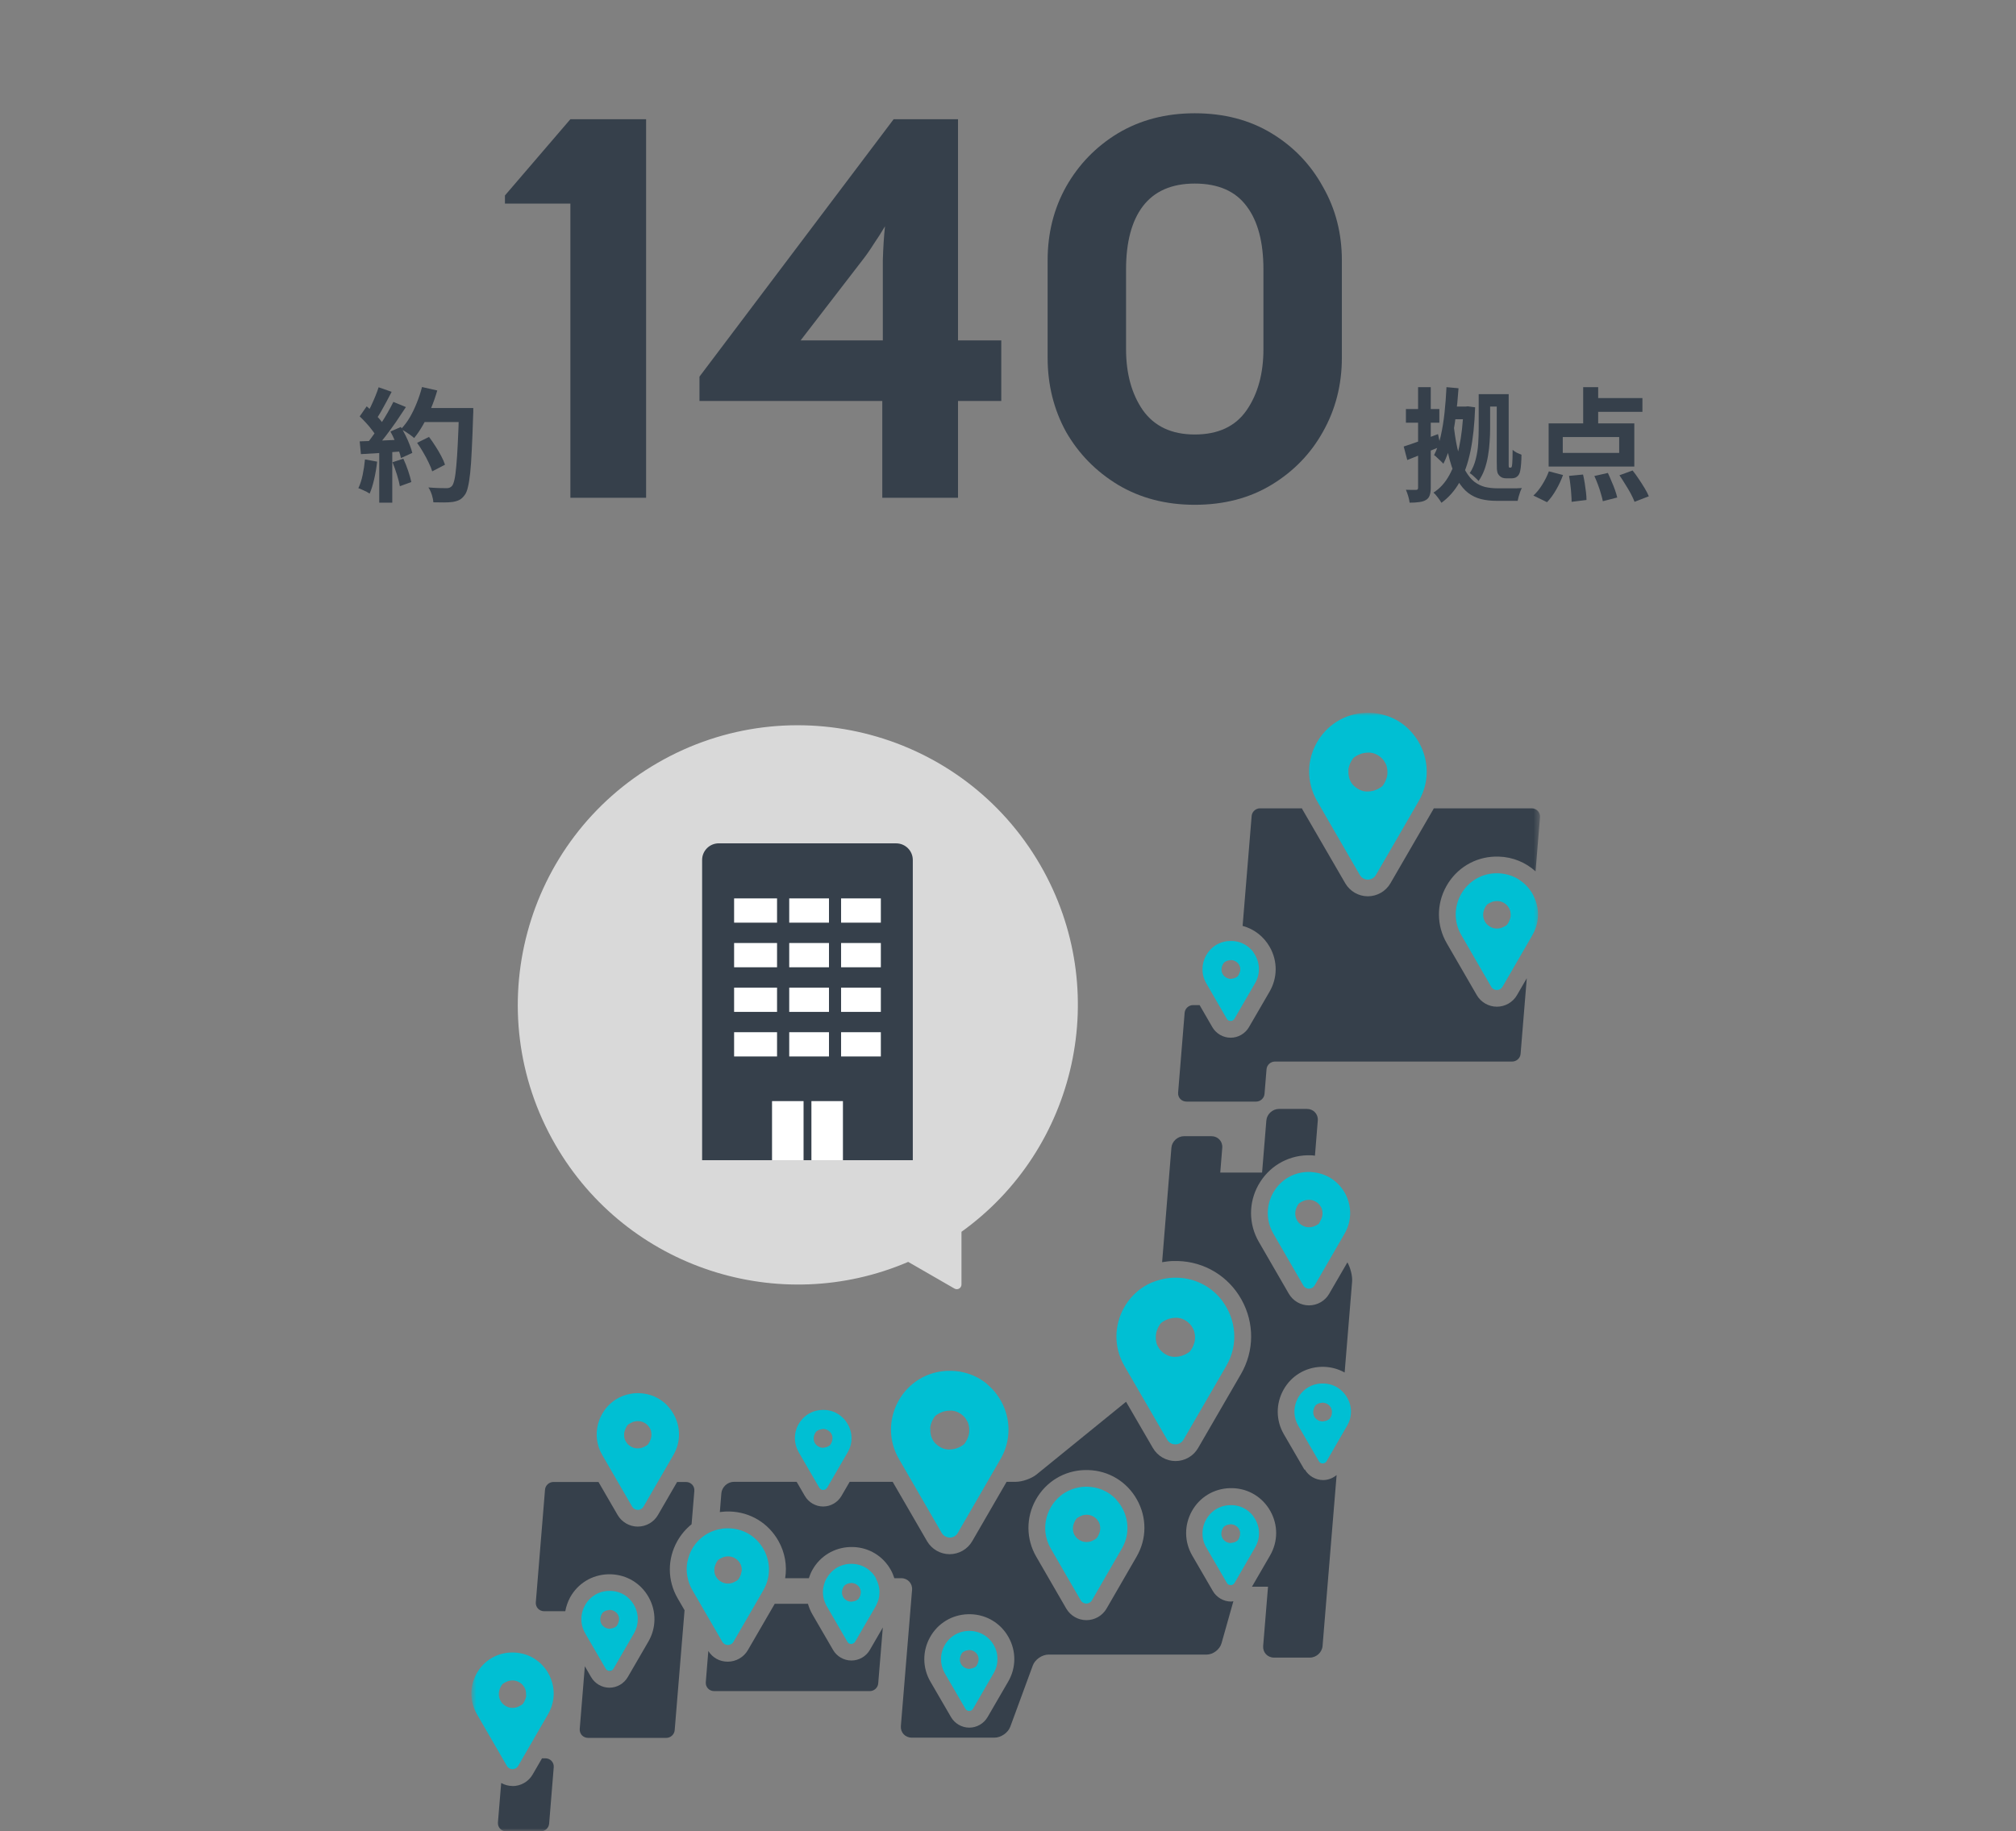 <svg width="328" height="298" viewBox="0 0 328 298" fill="none" xmlns="http://www.w3.org/2000/svg">
<rect x="0" y="0" width="328" height="298" fill="#808080" stroke="none"/>
<path d="M194.383 82.144C189.69 82.144 185.525 81.058 181.887 78.888C178.309 76.717 175.493 73.842 173.439 70.264C171.445 66.626 170.447 62.608 170.447 58.208V42.368C170.447 37.968 171.445 33.978 173.439 30.4C175.493 26.762 178.309 23.858 181.887 21.688C185.525 19.517 189.69 18.432 194.383 18.432C199.135 18.432 203.301 19.517 206.879 21.688C210.458 23.858 213.245 26.762 215.239 30.4C217.293 33.978 218.319 37.968 218.319 42.368V58.208C218.319 62.608 217.293 66.626 215.239 70.264C213.245 73.842 210.458 76.717 206.879 78.888C203.301 81.058 199.135 82.144 194.383 82.144ZM194.383 70.704C198.197 70.704 201.013 69.384 202.831 66.744C204.65 64.104 205.559 60.789 205.559 56.8V43.864C205.559 39.405 204.65 35.973 202.831 33.568C201.013 31.104 198.197 29.872 194.383 29.872C190.629 29.872 187.813 31.104 185.935 33.568C184.117 35.973 183.207 39.405 183.207 43.864V56.8C183.207 60.789 184.117 64.104 185.935 66.744C187.813 69.384 190.629 70.704 194.383 70.704Z" fill="#36404B"/>
<path d="M143.547 81V65.248H113.803V61.288L145.395 19.4H155.867V55.392H162.907V65.248H155.867V81H143.547ZM143.635 47.12C143.635 46.006 143.635 44.422 143.635 42.368C143.693 40.315 143.811 38.467 143.987 36.824C143.4 37.822 142.784 38.79 142.139 39.728C141.552 40.667 140.936 41.547 140.291 42.368L130.259 55.392H143.635V47.12Z" fill="#36404B"/>
<path d="M92.8 81V33.128H82.152V31.808L92.8 19.4H105.12V81H92.8Z" fill="#36404B"/>
<path d="M257.58 63H260.02V69.96H257.58V63ZM254.26 71.12V73.7H263.44V71.12H254.26ZM251.96 68.9H265.9V75.92H251.96V68.9ZM258.72 64.78H267.22V67.02H258.72V64.78ZM255.28 77.44L257.56 77.22C257.667 77.66 257.76 78.14 257.84 78.66C257.92 79.167 257.987 79.653 258.04 80.12C258.094 80.587 258.12 81 258.12 81.36L255.7 81.66C255.7 81.313 255.68 80.893 255.64 80.4C255.614 79.92 255.567 79.42 255.5 78.9C255.447 78.38 255.374 77.893 255.28 77.44ZM259.4 77.46L261.6 76.96C261.8 77.387 262 77.847 262.2 78.34C262.414 78.82 262.6 79.287 262.76 79.74C262.92 80.193 263.04 80.6 263.12 80.96L260.78 81.56C260.714 81.213 260.607 80.8 260.46 80.32C260.327 79.84 260.167 79.353 259.98 78.86C259.794 78.353 259.6 77.887 259.4 77.46ZM263.48 77.34L265.62 76.56C265.954 76.973 266.287 77.433 266.62 77.94C266.967 78.447 267.287 78.947 267.58 79.44C267.874 79.92 268.1 80.36 268.26 80.76L265.94 81.66C265.794 81.273 265.587 80.827 265.32 80.32C265.054 79.827 264.754 79.32 264.42 78.8C264.1 78.267 263.787 77.78 263.48 77.34ZM252 76.7L254.3 77.3C254.02 78.087 253.647 78.887 253.18 79.7C252.714 80.513 252.22 81.187 251.7 81.72L249.48 80.64C249.974 80.2 250.447 79.62 250.9 78.9C251.354 78.18 251.72 77.447 252 76.7Z" fill="#36404B"/>
<path d="M241.941 64.14H244.081V66.16H241.941V64.14ZM235.981 66.16H238.861V68.22H235.981V66.16ZM235.341 63L237.301 63.18C237.194 64.767 237.041 66.313 236.841 67.82C236.654 69.313 236.401 70.713 236.081 72.02C235.761 73.313 235.348 74.46 234.841 75.46C234.734 75.34 234.588 75.193 234.401 75.02C234.214 74.833 234.021 74.653 233.821 74.48C233.634 74.293 233.468 74.153 233.321 74.06C233.774 73.18 234.134 72.153 234.401 70.98C234.668 69.807 234.874 68.54 235.021 67.18C235.168 65.82 235.274 64.427 235.341 63ZM240.581 64.14H242.441V69.76C242.441 70.4 242.414 71.1 242.361 71.86C242.321 72.607 242.234 73.367 242.101 74.14C241.981 74.9 241.794 75.64 241.541 76.36C241.288 77.067 240.961 77.707 240.561 78.28C240.468 78.16 240.328 78.013 240.141 77.84C239.968 77.667 239.788 77.5 239.601 77.34C239.414 77.18 239.254 77.067 239.121 77C239.574 76.307 239.901 75.547 240.101 74.72C240.314 73.88 240.448 73.033 240.501 72.18C240.554 71.313 240.581 70.507 240.581 69.76V64.14ZM236.561 69.62C236.761 71.287 237.021 72.7 237.341 73.86C237.661 75.007 238.034 75.947 238.461 76.68C238.888 77.413 239.361 77.987 239.881 78.4C240.414 78.8 240.988 79.08 241.601 79.24C242.228 79.387 242.894 79.46 243.601 79.46C243.761 79.46 244.021 79.46 244.381 79.46C244.741 79.46 245.134 79.46 245.561 79.46C245.988 79.46 246.388 79.46 246.761 79.46C247.134 79.447 247.414 79.433 247.601 79.42C247.508 79.593 247.414 79.807 247.321 80.06C247.228 80.313 247.148 80.567 247.081 80.82C247.014 81.073 246.961 81.3 246.921 81.5H246.301H243.441C242.561 81.5 241.741 81.407 240.981 81.22C240.221 81.033 239.521 80.7 238.881 80.22C238.254 79.74 237.688 79.073 237.181 78.22C236.688 77.353 236.254 76.247 235.881 74.9C235.508 73.553 235.201 71.92 234.961 70L236.561 69.62ZM238.101 66.16H238.441L238.801 66.12L240.001 66.28C239.908 69.04 239.654 71.42 239.241 73.42C238.828 75.42 238.234 77.107 237.461 78.48C236.688 79.84 235.708 80.953 234.521 81.82C234.374 81.567 234.174 81.273 233.921 80.94C233.681 80.607 233.448 80.347 233.221 80.16C234.261 79.507 235.121 78.56 235.801 77.32C236.494 76.067 237.028 74.54 237.401 72.74C237.788 70.927 238.021 68.867 238.101 66.56V66.16ZM243.521 64.14H245.461V75.14C245.461 75.367 245.461 75.56 245.461 75.72C245.461 75.867 245.468 75.96 245.481 76C245.508 76.067 245.554 76.1 245.621 76.1C245.648 76.1 245.674 76.1 245.701 76.1C245.728 76.1 245.748 76.1 245.761 76.1C245.841 76.1 245.901 76.067 245.941 76C245.981 75.92 246.014 75.72 246.041 75.4C246.054 75.213 246.068 74.927 246.081 74.54C246.094 74.153 246.101 73.707 246.101 73.2C246.274 73.36 246.494 73.513 246.761 73.66C247.041 73.793 247.301 73.907 247.541 74C247.541 74.467 247.521 74.96 247.481 75.48C247.441 75.987 247.394 76.353 247.341 76.58C247.301 76.82 247.234 77.02 247.141 77.18C247.061 77.327 246.954 77.453 246.821 77.56C246.701 77.667 246.554 77.74 246.381 77.78C246.221 77.82 246.054 77.84 245.881 77.84C245.734 77.84 245.588 77.84 245.441 77.84C245.308 77.84 245.181 77.84 245.061 77.84C244.861 77.84 244.654 77.807 244.441 77.74C244.241 77.66 244.068 77.54 243.921 77.38C243.814 77.26 243.728 77.127 243.661 76.98C243.608 76.833 243.568 76.613 243.541 76.32C243.528 76.027 243.521 75.62 243.521 75.1V64.14ZM228.381 72.66C229.101 72.433 229.954 72.14 230.941 71.78C231.941 71.407 232.948 71.027 233.961 70.64L234.401 72.66C233.481 73.047 232.548 73.427 231.601 73.8C230.654 74.173 229.774 74.527 228.961 74.86L228.381 72.66ZM228.741 66.56H234.181V68.78H228.741V66.56ZM230.721 63H232.781V79.38C232.781 79.9 232.721 80.313 232.601 80.62C232.494 80.94 232.294 81.187 232.001 81.36C231.721 81.533 231.361 81.647 230.921 81.7C230.494 81.767 229.968 81.8 229.341 81.8C229.314 81.507 229.241 81.16 229.121 80.76C229.001 80.36 228.874 80.007 228.741 79.7C229.101 79.713 229.434 79.72 229.741 79.72C230.061 79.72 230.281 79.72 230.401 79.72C230.614 79.72 230.721 79.607 230.721 79.38V63Z" fill="#36404B"/>
<path d="M67.861 72.061L69.801 71.1C70.147 71.554 70.494 72.054 70.841 72.6C71.187 73.134 71.501 73.667 71.781 74.201C72.061 74.721 72.267 75.194 72.401 75.621L70.321 76.701C70.201 76.287 70.007 75.814 69.741 75.281C69.487 74.734 69.194 74.18 68.861 73.621C68.541 73.061 68.207 72.54 67.861 72.061ZM68.541 66.4H75.721V68.68H68.541V66.4ZM74.681 66.4H77.001C77.001 66.4 77.001 66.474 77.001 66.621C77.001 66.767 77.001 66.927 77.001 67.1C77.001 67.274 76.994 67.414 76.981 67.52C76.914 69.721 76.841 71.594 76.761 73.141C76.694 74.674 76.608 75.941 76.501 76.941C76.394 77.941 76.267 78.727 76.121 79.3C75.987 79.874 75.814 80.294 75.601 80.561C75.321 80.947 75.028 81.214 74.721 81.361C74.427 81.507 74.067 81.614 73.641 81.68C73.281 81.734 72.814 81.76 72.241 81.76C71.681 81.76 71.101 81.754 70.501 81.74C70.487 81.394 70.407 80.987 70.261 80.52C70.114 80.067 69.927 79.667 69.701 79.32C70.341 79.374 70.927 79.407 71.461 79.421C71.994 79.434 72.387 79.441 72.641 79.441C72.854 79.441 73.021 79.414 73.141 79.361C73.274 79.307 73.401 79.221 73.521 79.1C73.681 78.927 73.821 78.574 73.941 78.04C74.061 77.507 74.161 76.76 74.241 75.8C74.334 74.827 74.414 73.607 74.481 72.141C74.561 70.674 74.627 68.921 74.681 66.88V66.4ZM68.661 62.98L71.141 63.541C70.861 64.527 70.521 65.501 70.121 66.46C69.734 67.407 69.307 68.294 68.841 69.121C68.374 69.947 67.887 70.667 67.381 71.281C67.221 71.134 67.014 70.967 66.761 70.781C66.507 70.594 66.241 70.414 65.961 70.24C65.681 70.067 65.441 69.927 65.241 69.82C65.761 69.287 66.234 68.66 66.661 67.941C67.087 67.207 67.467 66.421 67.801 65.581C68.147 64.727 68.434 63.861 68.661 62.98ZM61.601 63.02L63.721 63.761C63.454 64.281 63.174 64.814 62.881 65.361C62.587 65.894 62.301 66.414 62.021 66.921C61.741 67.414 61.467 67.847 61.201 68.221L59.581 67.561C59.821 67.147 60.067 66.68 60.321 66.16C60.574 65.627 60.814 65.087 61.041 64.54C61.267 63.994 61.454 63.487 61.601 63.02ZM64.001 65.4L66.041 66.24C65.547 67.001 65.014 67.8 64.441 68.641C63.867 69.467 63.287 70.26 62.701 71.02C62.114 71.781 61.567 72.447 61.061 73.02L59.601 72.281C59.987 71.827 60.381 71.314 60.781 70.74C61.181 70.167 61.574 69.574 61.961 68.96C62.361 68.347 62.734 67.734 63.081 67.121C63.441 66.494 63.747 65.921 64.001 65.4ZM58.521 67.76L59.661 66.121C60.007 66.414 60.367 66.747 60.741 67.121C61.114 67.481 61.454 67.841 61.761 68.201C62.081 68.561 62.321 68.894 62.481 69.201L61.261 71.061C61.101 70.754 60.867 70.407 60.561 70.02C60.267 69.621 59.941 69.227 59.581 68.841C59.221 68.441 58.867 68.081 58.521 67.76ZM63.521 70.221L65.221 69.481C65.487 69.921 65.747 70.394 66.001 70.9C66.254 71.407 66.474 71.907 66.661 72.4C66.847 72.88 66.987 73.314 67.081 73.701L65.241 74.54C65.161 74.167 65.034 73.734 64.861 73.24C64.687 72.734 64.481 72.221 64.241 71.701C64.014 71.167 63.774 70.674 63.521 70.221ZM58.521 71.82C59.441 71.794 60.547 71.754 61.841 71.701C63.147 71.647 64.474 71.587 65.821 71.52L65.801 73.421C64.547 73.514 63.301 73.607 62.061 73.701C60.821 73.781 59.707 73.847 58.721 73.9L58.521 71.82ZM63.861 75.221L65.621 74.641C65.901 75.24 66.161 75.894 66.401 76.6C66.641 77.307 66.814 77.921 66.921 78.441L65.061 79.121C64.967 78.587 64.807 77.96 64.581 77.24C64.354 76.507 64.114 75.834 63.861 75.221ZM59.381 74.76L61.361 75.121C61.254 76.081 61.094 77.027 60.881 77.96C60.667 78.894 60.421 79.68 60.141 80.32C60.007 80.227 59.827 80.121 59.601 80.001C59.374 79.894 59.141 79.787 58.901 79.68C58.674 79.574 58.474 79.494 58.301 79.441C58.594 78.841 58.827 78.127 59.001 77.3C59.174 76.46 59.301 75.614 59.381 74.76ZM61.701 72.88H63.821V81.8H61.701V72.88Z" fill="#36404B"/>
<mask id="mask0_3613_19121" style="mask-type:luminance" maskUnits="userSpaceOnUse" x="76" y="116" width="175" height="182">
<path d="M250.558 116H76.688V298H250.558V116Z" fill="white"/>
</mask>
<g mask="url(#mask0_3613_19121)">
<path d="M107.028 124.121C128.817 111.557 156.678 119.013 169.258 140.775C181.066 161.202 175.212 186.972 156.43 200.448L156.431 209.03C156.431 209.613 155.798 209.978 155.291 209.686L147.762 205.345C126.839 214.338 102.022 206.462 90.353 186.275C77.773 164.513 85.239 136.685 107.028 124.121Z" fill="#D9D9D9"/>
<path d="M243.546 163.818C242.198 163.818 240.946 163.098 240.266 161.931L235.393 153.505C233.705 150.601 233.692 147.114 235.325 144.197C236.959 141.293 239.912 139.488 243.246 139.394C243.342 139.394 243.437 139.394 243.546 139.394C243.654 139.394 243.75 139.394 243.845 139.394C246.118 139.461 248.214 140.33 249.833 141.795L250.555 133.003C250.623 132.202 250.01 131.537 249.194 131.537H233.27C233.27 131.537 233.215 131.659 233.188 131.713L226.22 143.736C225.471 145.038 224.056 145.852 222.545 145.852C221.035 145.852 219.632 145.038 218.871 143.736L211.902 131.713C211.902 131.713 211.848 131.591 211.82 131.537H205.001C204.307 131.537 203.695 132.093 203.641 132.785L202.171 150.669C204.036 151.171 205.628 152.393 206.608 154.143C207.887 156.423 207.86 159.123 206.553 161.375L203.205 167.142C202.592 168.2 201.45 168.865 200.224 168.865C198.999 168.865 197.856 168.2 197.244 167.142L195.175 163.56H194.1C193.406 163.56 192.793 164.116 192.739 164.808L191.677 177.794C191.609 178.594 192.221 179.259 193.038 179.259H204.376C205.07 179.259 205.682 178.703 205.736 178.011L206.064 173.994C206.117 173.302 206.73 172.746 207.424 172.746H246.036C246.73 172.746 247.343 172.19 247.398 171.498L248.404 159.191L246.812 161.931C246.146 163.098 244.879 163.818 243.532 163.818H243.546Z" fill="#36404B"/>
<path d="M99.07 271.88C99.07 271.88 99.139 271.907 99.18 271.907C99.424 271.907 99.669 271.785 99.805 271.541C99.642 271.825 99.343 271.921 99.07 271.88Z" fill="#36404B"/>
<path d="M110.192 250.794C110.804 249.709 111.594 248.786 112.52 248.04L112.968 242.625C113.037 241.825 112.424 241.16 111.608 241.16H110.165L107.048 246.534C106.381 247.7 105.115 248.42 103.768 248.42C102.421 248.42 101.169 247.7 100.488 246.534L97.372 241.16H90.036C89.341 241.16 88.729 241.717 88.674 242.408L87.177 260.727C87.109 261.527 87.721 262.192 88.538 262.192H91.968C92.118 261.405 92.376 260.645 92.771 259.912C94.037 257.646 96.337 256.262 98.923 256.181H99.154H99.386C101.971 256.262 104.272 257.646 105.537 259.912C106.817 262.192 106.789 264.892 105.483 267.144L102.135 272.912C101.522 273.969 100.379 274.635 99.154 274.635C97.93 274.635 96.786 273.969 96.173 272.912L95.153 271.148L94.322 281.337C94.255 282.138 94.867 282.803 95.684 282.803H108.409C109.104 282.803 109.716 282.247 109.77 281.555L111.376 262.029L110.26 260.103C108.572 257.199 108.558 253.711 110.192 250.794Z" fill="#36404B"/>
<path d="M138.515 270.211C137.29 270.211 136.147 269.546 135.535 268.487L132.186 262.721C131.86 262.164 131.628 261.581 131.451 260.984H126.048L121.68 268.515C121.012 269.682 119.747 270.401 118.4 270.401C117.052 270.401 115.922 269.736 115.242 268.664L114.833 273.725C114.765 274.526 115.378 275.191 116.195 275.191H141.523C142.217 275.191 142.83 274.634 142.884 273.942L143.633 264.837L141.523 268.487C140.911 269.546 139.767 270.211 138.543 270.211H138.515Z" fill="#36404B"/>
<path d="M83.395 290.631C82.742 290.631 82.102 290.456 81.544 290.143L81.013 296.548C80.945 297.348 81.557 298.013 82.374 298.013H87.981C88.675 298.013 89.288 297.456 89.343 296.765L90.091 287.592C90.159 286.792 89.546 286.127 88.73 286.127H88.186L86.661 288.759C85.995 289.926 84.729 290.645 83.381 290.645L83.395 290.631Z" fill="#36404B"/>
<path d="M134.555 242.082C134.269 242.571 133.575 242.571 133.289 242.082C133.425 242.327 133.67 242.449 133.915 242.449C134.16 242.449 134.405 242.327 134.541 242.082H134.555Z" fill="#36404B"/>
<path d="M212.225 239.153L208.877 233.385C207.571 231.133 207.557 228.433 208.823 226.153C210.088 223.887 212.388 222.503 214.974 222.422H215.206H215.437C216.635 222.462 217.765 222.788 218.771 223.344L219.983 208.595C220.064 207.659 219.724 206.315 219.221 205.42L216.254 210.535C215.587 211.702 214.321 212.421 212.974 212.421C211.626 212.421 210.374 211.702 209.694 210.535L204.822 202.109C203.134 199.205 203.12 195.718 204.753 192.801C206.386 189.897 209.34 188.092 212.675 187.997C212.769 187.997 212.865 187.997 212.974 187.997C213.082 187.997 213.178 187.997 213.273 187.997C213.504 187.997 213.722 188.038 213.94 188.065L214.403 182.339C214.485 181.294 213.695 180.453 212.647 180.453H208.088C207.04 180.453 206.115 181.308 206.033 182.339L205.339 190.806H198.533L198.86 186.776C198.942 185.731 198.152 184.89 197.104 184.89H192.64C191.592 184.89 190.667 185.745 190.585 186.776L189.074 205.393C189.659 205.297 190.244 205.216 190.857 205.203C190.979 205.203 191.116 205.203 191.252 205.203C191.388 205.203 191.51 205.203 191.647 205.203C195.988 205.325 199.854 207.673 201.977 211.458C204.113 215.285 204.087 219.83 201.895 223.616L194.927 235.638C194.178 236.94 192.763 237.755 191.252 237.755C189.741 237.755 188.34 236.94 187.577 235.638L183.208 228.107L168.645 239.939C167.829 240.604 166.318 241.133 165.27 241.133H163.773L158.179 250.794C157.431 252.097 156.015 252.911 154.505 252.911C152.994 252.911 151.591 252.097 150.83 250.794L145.236 241.133H138.24L136.907 243.426C136.294 244.485 135.15 245.149 133.926 245.149C132.701 245.149 131.558 244.485 130.945 243.426L129.612 241.133H119.417C118.369 241.133 117.444 241.988 117.362 243.019L117.117 246.059C117.457 246.018 117.784 245.978 118.138 245.964C118.233 245.964 118.328 245.964 118.438 245.964C118.546 245.964 118.641 245.964 118.737 245.964C122.071 246.059 125.025 247.85 126.658 250.767C127.719 252.653 128.073 254.77 127.747 256.819H131.599C131.748 256.358 131.925 255.91 132.17 255.476C133.436 253.21 135.736 251.826 138.322 251.744H138.553H138.784C141.37 251.812 143.671 253.21 144.936 255.476C145.181 255.91 145.359 256.358 145.508 256.819H146.638C147.686 256.819 148.475 257.674 148.393 258.705L146.57 280.877C146.488 281.922 147.277 282.763 148.325 282.763H161.813C162.861 282.763 164.018 281.962 164.372 280.985L168.033 271.026C168.387 270.049 169.543 269.248 170.592 269.248H196.315C197.363 269.248 198.451 268.42 198.738 267.416L200.67 260.564C200.548 260.578 200.425 260.619 200.302 260.619C199.078 260.619 197.934 259.954 197.322 258.895L193.974 253.129C192.667 250.876 192.654 248.176 193.919 245.896C195.185 243.63 197.486 242.246 200.072 242.165H200.302H200.534C203.12 242.232 205.42 243.63 206.686 245.896C207.965 248.176 207.938 250.876 206.632 253.129L203.692 258.203H206.305L205.515 267.851C205.433 268.895 206.223 269.737 207.271 269.737H213.123C214.172 269.737 215.097 268.881 215.179 267.851L217.465 240.034C216.853 240.536 216.09 240.848 215.274 240.848C214.049 240.848 212.905 240.184 212.293 239.125L212.225 239.153ZM164.031 273.645L160.683 279.411C160.071 280.47 158.927 281.135 157.703 281.135C156.478 281.135 155.335 280.47 154.722 279.411L151.374 273.645C150.068 271.392 150.054 268.692 151.32 266.412C152.585 264.146 154.885 262.762 157.471 262.681C157.553 262.681 157.621 262.681 157.703 262.681C157.785 262.681 157.852 262.681 157.934 262.681C160.52 262.749 162.82 264.146 164.086 266.412C165.365 268.692 165.338 271.392 164.031 273.645ZM184.909 253.332L180.037 261.758C179.37 262.925 178.105 263.644 176.757 263.644C175.409 263.644 174.157 262.925 173.477 261.758L168.605 253.332C166.917 250.428 166.903 246.941 168.537 244.023C170.17 241.12 173.123 239.315 176.458 239.22C176.553 239.22 176.648 239.22 176.757 239.22C176.866 239.22 176.961 239.22 177.056 239.22C180.391 239.315 183.344 241.106 184.978 244.023C186.624 246.954 186.597 250.442 184.909 253.332Z" fill="#36404B"/>
<path d="M215.211 238.161C215.211 238.161 215.252 238.148 215.265 238.148C215.238 238.148 215.225 238.161 215.211 238.161Z" fill="#36404B"/>
<path d="M203.953 154.984C203.735 154.672 203.464 154.387 203.164 154.143C203.014 154.021 202.864 153.912 202.701 153.803C202.47 153.654 202.225 153.546 201.966 153.437C201.858 153.396 201.748 153.342 201.626 153.315C201.436 153.261 201.231 153.206 201.027 153.179C200.823 153.139 200.605 153.125 200.388 153.125C200.333 153.125 200.292 153.125 200.237 153.125C200.184 153.125 200.143 153.125 200.088 153.125C199.435 153.139 198.836 153.288 198.291 153.546C197.747 153.79 197.285 154.143 196.89 154.563C196.631 154.848 196.399 155.16 196.222 155.486C195.488 156.816 195.393 158.512 196.263 160.018L198.319 163.573L199.598 165.785C199.666 165.907 199.761 166.002 199.87 166.056C199.938 166.097 200.02 166.097 200.102 166.11C200.143 166.11 200.184 166.138 200.224 166.138C200.347 166.138 200.469 166.11 200.578 166.043C200.687 165.988 200.782 165.893 200.85 165.771L202.524 162.881L204.198 159.991C205.178 158.308 204.947 156.368 203.926 154.984H203.953ZM201.735 158.091C201.735 158.091 201.721 158.2 201.694 158.254C201.653 158.363 201.599 158.485 201.544 158.593C201.503 158.661 201.477 158.729 201.436 158.797C201.395 158.851 201.354 158.892 201.3 158.932C201.109 159.068 200.919 159.15 200.728 159.204C200.66 159.217 200.605 159.217 200.537 159.231C200.442 159.245 200.333 159.285 200.251 159.285C200.224 159.285 200.197 159.285 200.17 159.285C200.115 159.285 200.061 159.272 200.02 159.258C199.897 159.245 199.789 159.217 199.679 159.163C199.625 159.15 199.584 159.122 199.53 159.095C199.421 159.041 199.312 158.96 199.231 158.878C199.203 158.851 199.176 158.838 199.149 158.81C199.04 158.702 198.944 158.566 198.877 158.417C198.863 158.376 198.85 158.349 198.836 158.308C198.795 158.2 198.754 158.078 198.741 157.942C198.741 157.888 198.741 157.833 198.741 157.779C198.741 157.657 198.741 157.535 198.781 157.413C198.781 157.358 198.795 157.304 198.822 157.25C198.877 157.074 198.958 156.884 199.095 156.707C199.135 156.653 199.176 156.612 199.231 156.571C199.421 156.436 199.612 156.354 199.802 156.3C199.87 156.287 199.925 156.287 199.993 156.273C200.088 156.259 200.184 156.232 200.278 156.232C200.306 156.232 200.333 156.232 200.36 156.232C200.414 156.232 200.469 156.246 200.51 156.259C200.632 156.273 200.742 156.3 200.85 156.354C200.905 156.368 200.946 156.395 201 156.422C201.109 156.477 201.204 156.558 201.3 156.639C201.326 156.666 201.354 156.68 201.381 156.707C201.49 156.816 201.585 156.951 201.653 157.101C201.667 157.128 201.681 157.169 201.694 157.196C201.694 157.196 201.694 157.196 201.694 157.209C201.735 157.318 201.776 157.44 201.789 157.576C201.789 157.63 201.789 157.684 201.789 157.738C201.789 157.861 201.789 157.983 201.748 158.105L201.735 158.091Z" fill="#00BFD3"/>
<path d="M137.631 231.296C137.413 230.984 137.14 230.698 136.841 230.454C136.691 230.332 136.542 230.224 136.378 230.115C136.051 229.912 135.684 229.735 135.303 229.627C135.112 229.572 134.908 229.518 134.704 229.491C134.5 229.45 134.282 229.437 134.064 229.437C134.01 229.437 133.969 229.437 133.915 229.437C133.86 229.437 133.819 229.437 133.765 229.437C133.112 229.45 132.513 229.6 131.969 229.857C131.424 230.102 130.961 230.454 130.566 230.875C130.308 231.16 130.077 231.472 129.9 231.798C129.709 232.137 129.573 232.49 129.478 232.856C129.423 233.046 129.396 233.236 129.369 233.426C129.342 233.616 129.328 233.806 129.328 234.009C129.328 234.241 129.342 234.457 129.383 234.688C129.45 235.176 129.614 235.665 129.859 236.14C129.886 236.208 129.914 236.262 129.955 236.33L132.758 241.16L133.302 242.097C133.588 242.585 134.282 242.585 134.568 242.097L135.112 241.16L137.208 237.551L137.916 236.33C138.896 234.647 138.665 232.707 137.644 231.323L137.631 231.296ZM135.398 234.403C135.398 234.403 135.385 234.511 135.357 234.566C135.303 234.743 135.221 234.932 135.085 235.109C135.085 235.109 135.004 235.204 134.949 235.245C134.758 235.38 134.568 235.461 134.377 235.516C134.31 235.529 134.255 235.529 134.187 235.543C134.092 235.556 133.983 235.597 133.901 235.597C133.874 235.597 133.846 235.597 133.819 235.597C133.765 235.597 133.711 235.584 133.67 235.57C133.547 235.556 133.438 235.529 133.329 235.475C133.275 235.461 133.235 235.434 133.18 235.407C133.071 235.353 132.976 235.271 132.881 235.19C132.853 235.163 132.826 235.149 132.799 235.123C132.69 235.013 132.594 234.878 132.526 234.729C132.513 234.688 132.5 234.661 132.486 234.62C132.445 234.511 132.404 234.389 132.39 234.253C132.39 234.2 132.39 234.145 132.39 234.091C132.39 233.969 132.39 233.847 132.431 233.725C132.431 233.67 132.445 233.616 132.472 233.562C132.526 233.385 132.608 233.196 132.744 233.019C132.785 232.965 132.826 232.924 132.881 232.883C133.071 232.747 133.261 232.666 133.452 232.612C133.52 232.599 133.575 232.599 133.642 232.585C133.738 232.571 133.846 232.531 133.928 232.531C133.956 232.531 133.983 232.531 134.01 232.531C134.064 232.531 134.119 232.544 134.16 232.558C134.282 232.571 134.391 232.599 134.5 232.653C134.554 232.666 134.595 232.694 134.65 232.721C134.758 232.775 134.854 232.856 134.949 232.938C134.976 232.965 135.004 232.979 135.031 233.005C135.139 233.114 135.235 233.249 135.303 233.399C135.316 233.44 135.33 233.467 135.344 233.507C135.385 233.616 135.426 233.739 135.439 233.874C135.439 233.928 135.439 233.983 135.439 234.037C135.439 234.159 135.439 234.281 135.398 234.403Z" fill="#00BFD3"/>
<path d="M102.107 259.912C101.372 259.302 100.419 258.908 99.331 258.881C99.277 258.881 99.236 258.881 99.181 258.881C99.126 258.881 99.086 258.881 99.031 258.881C96.881 258.949 95.275 260.414 94.758 262.246C94.445 263.372 94.54 264.634 95.207 265.774L95.561 266.398L96.963 268.814L98.555 271.554C98.678 271.758 98.868 271.853 99.072 271.894C99.358 271.934 99.644 271.839 99.807 271.554L100.773 269.885L103.155 265.774C103.332 265.462 103.469 265.136 103.563 264.81C103.591 264.702 103.632 264.607 103.645 264.499C103.727 264.159 103.768 263.806 103.768 263.467V263.44C103.768 262.083 103.128 260.78 102.094 259.912H102.107ZM100.665 263.847C100.665 263.847 100.651 263.956 100.624 264.01C100.57 264.186 100.488 264.377 100.365 264.552C100.324 264.607 100.283 264.648 100.229 264.688C100.038 264.824 99.848 264.906 99.658 264.96C99.59 264.973 99.535 264.973 99.467 264.987C99.372 265.001 99.263 265.042 99.181 265.042C99.154 265.042 99.126 265.042 99.1 265.042C99.045 265.042 98.99 265.028 98.949 265.014C98.827 265.001 98.719 264.973 98.609 264.919C98.555 264.906 98.514 264.879 98.46 264.851C98.351 264.797 98.242 264.715 98.161 264.634C98.133 264.607 98.106 264.593 98.079 264.566C97.97 264.458 97.874 264.322 97.807 264.173C97.793 264.132 97.779 264.105 97.766 264.064C97.725 263.956 97.684 263.834 97.67 263.698C97.67 263.644 97.67 263.589 97.67 263.535C97.67 263.413 97.67 263.291 97.711 263.168C97.711 263.115 97.725 263.06 97.752 263.006C97.807 262.83 97.888 262.639 98.024 262.463C98.065 262.409 98.106 262.368 98.161 262.327C98.351 262.192 98.542 262.111 98.732 262.056C98.8 262.042 98.855 262.042 98.923 262.029C99.018 262.015 99.126 261.975 99.208 261.975C99.236 261.975 99.263 261.975 99.29 261.975C99.344 261.975 99.399 261.989 99.44 262.001C99.562 262.015 99.671 262.042 99.78 262.097C99.835 262.111 99.875 262.137 99.93 262.164C100.038 262.219 100.134 262.3 100.229 262.381C100.256 262.409 100.283 262.422 100.311 262.45C100.419 262.558 100.515 262.694 100.583 262.843C100.596 262.884 100.61 262.911 100.624 262.952C100.665 263.06 100.706 263.182 100.719 263.318C100.719 263.372 100.719 263.426 100.719 263.481C100.719 263.603 100.719 263.725 100.678 263.847H100.665Z" fill="#00BFD3"/>
<path d="M142.532 256.845C142.437 256.682 142.341 256.506 142.219 256.357C142.001 256.044 141.729 255.76 141.43 255.516C140.695 254.904 139.742 254.511 138.653 254.484C138.599 254.484 138.558 254.484 138.503 254.484C138.449 254.484 138.408 254.484 138.354 254.484C137.918 254.484 137.51 254.566 137.115 254.688C136.53 254.864 136.013 255.149 135.577 255.529C135.278 255.774 135.019 256.058 134.788 256.37C134.679 256.533 134.57 256.696 134.475 256.859C134.38 257.022 134.298 257.198 134.23 257.361C134.094 257.713 133.985 258.093 133.93 258.473C133.822 259.301 133.93 260.17 134.325 260.997C134.38 261.119 134.434 261.255 134.516 261.377L136.19 264.268L137.864 267.158C138 267.402 138.245 267.524 138.49 267.524C138.558 267.524 138.613 267.497 138.667 267.483C138.843 267.443 139.007 267.347 139.116 267.171L142.464 261.404C142.532 261.296 142.573 261.187 142.628 261.065C142.75 260.794 142.872 260.522 142.94 260.251C143.049 259.857 143.09 259.464 143.09 259.071C143.09 258.297 142.872 257.537 142.505 256.872L142.532 256.845ZM140.042 259.084C140.042 259.206 140.042 259.329 140.001 259.451C140.001 259.505 139.987 259.559 139.96 259.613C139.906 259.79 139.824 259.979 139.701 260.156C139.66 260.211 139.619 260.251 139.565 260.292C139.374 260.427 139.184 260.509 138.994 260.563C138.925 260.577 138.871 260.577 138.803 260.59C138.708 260.603 138.599 260.644 138.503 260.644C138.476 260.644 138.449 260.644 138.422 260.644C138.367 260.644 138.313 260.631 138.272 260.617C138.15 260.603 138.041 260.577 137.932 260.522C137.878 260.509 137.837 260.481 137.782 260.455C137.673 260.4 137.564 260.319 137.483 260.237C137.456 260.211 137.428 260.197 137.401 260.17C137.292 260.061 137.197 259.925 137.129 259.776C137.115 259.735 137.102 259.709 137.088 259.668C137.047 259.559 137.006 259.437 136.992 259.301C136.992 259.247 136.992 259.193 136.992 259.138C136.992 259.016 136.992 258.894 137.033 258.772C137.033 258.717 137.047 258.664 137.074 258.609C137.129 258.433 137.21 258.243 137.347 258.066C137.387 258.012 137.428 257.971 137.483 257.931C137.673 257.795 137.864 257.713 138.055 257.66C138.122 257.646 138.177 257.646 138.245 257.632C138.34 257.619 138.436 257.591 138.531 257.591C138.558 257.591 138.585 257.591 138.613 257.591C138.667 257.591 138.721 257.605 138.762 257.619C138.884 257.632 138.994 257.66 139.102 257.713C139.157 257.727 139.197 257.754 139.252 257.782C139.361 257.835 139.456 257.917 139.551 257.998C139.578 258.026 139.606 258.039 139.633 258.066C139.742 258.175 139.837 258.311 139.906 258.46C139.919 258.501 139.932 258.528 139.946 258.569C139.987 258.677 140.028 258.799 140.042 258.935C140.042 258.989 140.042 259.043 140.042 259.097V259.084Z" fill="#00BFD3"/>
<path d="M162.261 269.411C161.989 267.294 160.247 265.462 157.851 265.395C157.798 265.395 157.757 265.395 157.702 265.395C157.648 265.395 157.607 265.395 157.552 265.395C154.953 265.476 153.115 267.619 153.102 269.954C153.102 270.306 153.143 270.673 153.225 271.039C153.252 271.134 153.278 271.229 153.306 271.324C153.401 271.65 153.537 271.975 153.714 272.288L157.063 278.054C157.13 278.176 157.226 278.271 157.334 278.326C157.444 278.38 157.566 278.42 157.688 278.42C157.933 278.42 158.179 278.298 158.315 278.054L159.989 275.164L161.663 272.274C162.194 271.351 162.371 270.347 162.248 269.411H162.261ZM158.886 271.08C158.886 271.08 158.845 271.121 158.818 271.148C158.791 271.175 158.777 271.202 158.75 271.215C158.56 271.351 158.369 271.432 158.179 271.487C158.11 271.501 158.056 271.501 157.988 271.514C157.892 271.528 157.784 271.568 157.688 271.568C157.661 271.568 157.634 271.568 157.607 271.568C157.552 271.568 157.498 271.554 157.457 271.541C157.334 271.528 157.226 271.501 157.117 271.446C157.063 271.432 157.022 271.406 156.967 271.379C156.858 271.324 156.763 271.243 156.668 271.161C156.64 271.134 156.613 271.121 156.586 271.093C156.477 270.985 156.382 270.849 156.314 270.7C156.3 270.659 156.287 270.632 156.273 270.591C156.232 270.483 156.191 270.361 156.178 270.225C156.178 270.171 156.178 270.117 156.178 270.062C156.178 269.94 156.178 269.818 156.218 269.696C156.218 269.641 156.232 269.587 156.259 269.533C156.314 269.357 156.395 269.166 156.518 268.991C156.558 268.936 156.599 268.895 156.654 268.855C156.845 268.719 157.035 268.637 157.226 268.583C157.293 268.57 157.348 268.57 157.416 268.556C157.511 268.542 157.621 268.501 157.702 268.501C157.729 268.501 157.757 268.501 157.784 268.501C157.838 268.501 157.892 268.515 157.933 268.529C158.056 268.542 158.165 268.57 158.274 268.624C158.328 268.637 158.369 268.664 158.423 268.692C158.533 268.746 158.641 268.827 158.723 268.909C158.75 268.936 158.777 268.95 158.804 268.977C158.914 269.085 159.009 269.221 159.077 269.37C159.091 269.411 159.104 269.438 159.117 269.479C159.158 269.587 159.199 269.709 159.213 269.845C159.213 269.899 159.213 269.954 159.213 270.008C159.213 270.13 159.213 270.252 159.172 270.375C159.172 270.428 159.158 270.483 159.131 270.537C159.077 270.713 158.995 270.904 158.859 271.08H158.886Z" fill="#00BFD3"/>
<path d="M219.464 228.011C219.246 227.455 218.906 226.953 218.497 226.519C217.721 225.705 216.632 225.162 215.353 225.135C215.298 225.135 215.258 225.135 215.204 225.135C215.149 225.135 215.108 225.135 215.054 225.135C214.836 225.135 214.632 225.162 214.414 225.189C214.21 225.23 214.006 225.271 213.816 225.325C211.107 226.152 209.705 229.382 211.23 232.014L214.577 237.781C214.714 238.025 214.958 238.148 215.204 238.148C215.231 238.148 215.245 238.134 215.258 238.134C215.475 238.12 215.693 238.012 215.83 237.781L217.857 234.28L218.061 233.928L219.178 232.001C219.287 231.81 219.382 231.621 219.464 231.43C219.545 231.241 219.613 231.038 219.654 230.847C219.912 229.871 219.818 228.867 219.464 227.985V228.011ZM216.687 230.115C216.687 230.115 216.673 230.223 216.646 230.278C216.591 230.454 216.51 230.644 216.374 230.82C216.333 230.875 216.292 230.916 216.238 230.956C216.047 231.091 215.857 231.173 215.666 231.227C215.598 231.241 215.544 231.241 215.475 231.255C215.38 231.268 215.272 231.308 215.176 231.308C215.149 231.308 215.122 231.308 215.095 231.308C215.04 231.308 214.986 231.295 214.945 231.282C214.822 231.268 214.714 231.241 214.604 231.186C214.551 231.173 214.51 231.146 214.455 231.119C214.346 231.064 214.251 230.983 214.156 230.902C214.128 230.875 214.101 230.861 214.074 230.834C213.965 230.725 213.87 230.589 213.802 230.44C213.788 230.4 213.775 230.373 213.761 230.332C213.72 230.223 213.679 230.101 213.665 229.965C213.665 229.911 213.665 229.857 213.665 229.802C213.665 229.68 213.665 229.558 213.706 229.436C213.706 229.382 213.72 229.328 213.747 229.273C213.802 229.097 213.883 228.907 214.006 228.731C214.046 228.676 214.087 228.635 214.142 228.595C214.333 228.459 214.523 228.378 214.714 228.324C214.781 228.31 214.836 228.31 214.904 228.296C214.999 228.283 215.095 228.255 215.19 228.255C215.217 228.255 215.245 228.255 215.272 228.255C215.326 228.255 215.38 228.269 215.421 228.283C215.544 228.296 215.653 228.324 215.762 228.378C215.816 228.391 215.857 228.418 215.911 228.446C216.021 228.5 216.115 228.581 216.21 228.663C216.238 228.69 216.265 228.703 216.292 228.731C216.401 228.839 216.497 228.975 216.565 229.124C216.578 229.165 216.591 229.192 216.605 229.233C216.646 229.341 216.687 229.463 216.701 229.599C216.701 229.653 216.701 229.708 216.701 229.762C216.701 229.884 216.701 230.006 216.66 230.128L216.687 230.115Z" fill="#00BFD3"/>
<path d="M203.953 246.79C203.735 246.479 203.464 246.194 203.164 245.949C203.014 245.827 202.864 245.719 202.701 245.61C202.375 245.406 202.007 245.23 201.626 245.122C201.436 245.067 201.231 245.013 201.027 244.986C200.823 244.945 200.605 244.932 200.388 244.932C200.333 244.932 200.292 244.932 200.237 244.932C200.184 244.932 200.143 244.932 200.088 244.932C199.435 244.945 198.836 245.095 198.291 245.353C197.747 245.597 197.285 245.949 196.89 246.37C196.631 246.655 196.399 246.967 196.222 247.292C195.488 248.622 195.393 250.319 196.263 251.825L199.612 257.591C199.679 257.713 199.775 257.809 199.884 257.863C199.952 257.904 200.034 257.904 200.115 257.917C200.156 257.917 200.197 257.944 200.237 257.944C200.36 257.944 200.483 257.917 200.591 257.849C200.701 257.795 200.795 257.7 200.864 257.578L202.538 254.688L204.212 251.798C205.192 250.115 204.961 248.174 203.94 246.79H203.953ZM201.422 250.603C201.422 250.603 201.34 250.699 201.286 250.739C201.095 250.875 200.905 250.957 200.714 251.01C200.646 251.024 200.591 251.024 200.524 251.038C200.428 251.051 200.319 251.092 200.224 251.092C200.197 251.092 200.17 251.092 200.143 251.092C200.088 251.092 200.034 251.092 199.993 251.065C199.87 251.051 199.761 251.024 199.653 250.969C199.598 250.957 199.557 250.929 199.502 250.902C199.394 250.847 199.285 250.766 199.203 250.685C199.176 250.658 199.149 250.644 199.121 250.617C199.013 250.508 198.918 250.373 198.85 250.223C198.836 250.183 198.822 250.156 198.809 250.115C198.768 250.006 198.727 249.884 198.714 249.749C198.714 249.694 198.714 249.64 198.714 249.586C198.714 249.463 198.714 249.341 198.755 249.219C198.755 249.165 198.768 249.111 198.795 249.057C198.85 248.88 198.932 248.69 199.067 248.514C199.108 248.459 199.149 248.419 199.203 248.378C199.394 248.243 199.584 248.161 199.775 248.107C199.843 248.093 199.897 248.093 199.966 248.079C200.061 248.066 200.156 248.039 200.251 248.039C200.278 248.039 200.306 248.039 200.333 248.039C200.388 248.039 200.442 248.052 200.483 248.066C200.605 248.079 200.714 248.107 200.823 248.161C200.878 248.174 200.919 248.202 200.972 248.229C201.082 248.283 201.177 248.365 201.272 248.446C201.3 248.473 201.326 248.487 201.354 248.514C201.463 248.622 201.558 248.758 201.626 248.908C201.64 248.948 201.653 248.975 201.667 249.016C201.707 249.124 201.748 249.247 201.762 249.382C201.762 249.437 201.762 249.491 201.762 249.545C201.762 249.667 201.762 249.79 201.721 249.912C201.721 249.965 201.707 250.02 201.681 250.075C201.626 250.251 201.544 250.441 201.422 250.617V250.603Z" fill="#00BFD3"/>
<path d="M249.506 145.77C249.342 145.444 249.166 145.132 248.948 144.847C248.621 144.4 248.24 143.992 247.804 143.626C247.586 143.45 247.355 143.287 247.124 143.124C246.403 142.663 245.586 142.351 244.687 142.201C244.388 142.147 244.076 142.12 243.762 142.106C243.735 142.106 243.708 142.106 243.694 142.106C243.64 142.106 243.599 142.106 243.544 142.106C243.476 142.106 243.394 142.106 243.327 142.106C242.687 142.12 242.088 142.229 241.53 142.405C241.244 142.486 240.972 142.595 240.713 142.717C239.924 143.083 239.244 143.585 238.672 144.196C237.147 145.824 236.467 148.185 237.052 150.465C237.202 151.035 237.433 151.605 237.746 152.147L242.618 160.574C242.823 160.927 243.177 161.103 243.53 161.103C243.708 161.103 243.885 161.062 244.048 160.967C244.211 160.886 244.347 160.75 244.456 160.574L247.709 154.956L248.92 152.867L249.329 152.147C249.805 151.333 250.077 150.465 250.186 149.61C250.349 148.267 250.091 146.937 249.492 145.77H249.506ZM245.776 149.067C245.763 149.257 245.709 149.461 245.64 149.651C245.627 149.691 245.613 149.746 245.586 149.786C245.504 149.99 245.409 150.194 245.259 150.397C245.205 150.465 245.137 150.546 245.069 150.587C244.837 150.75 244.593 150.858 244.361 150.953C244.334 150.953 244.293 150.981 244.265 150.994C244.048 151.062 243.817 151.103 243.612 151.103C243.599 151.103 243.571 151.103 243.558 151.103C243.531 151.103 243.517 151.103 243.49 151.103C243.3 151.103 243.123 151.075 242.946 151.021C242.932 151.021 242.905 151.008 242.891 151.008C242.728 150.953 242.578 150.886 242.442 150.804C242.401 150.79 242.374 150.763 242.347 150.75C242.197 150.655 242.061 150.546 241.938 150.424C241.911 150.397 241.897 150.37 241.871 150.356C241.761 150.234 241.68 150.112 241.598 149.976C241.584 149.949 241.557 149.922 241.543 149.881C241.462 149.732 241.407 149.556 241.366 149.379C241.366 149.339 241.353 149.298 241.339 149.257C241.313 149.094 241.299 148.932 241.313 148.755C241.313 148.728 241.313 148.701 241.313 148.674C241.326 148.484 241.38 148.294 241.435 148.09C241.448 148.05 241.476 147.995 241.489 147.955C241.571 147.751 241.666 147.548 241.816 147.344C241.843 147.317 241.871 147.29 241.897 147.263C241.938 147.222 241.966 147.181 242.02 147.14C242.252 146.978 242.496 146.856 242.741 146.774C242.769 146.774 242.809 146.747 242.836 146.733C243.068 146.666 243.286 146.625 243.504 146.625C243.517 146.625 243.544 146.625 243.558 146.625C243.585 146.625 243.599 146.625 243.626 146.625C243.817 146.625 243.993 146.652 244.17 146.706C244.184 146.706 244.211 146.72 244.225 146.72C244.388 146.774 244.538 146.842 244.674 146.923C244.701 146.937 244.742 146.964 244.769 146.978C244.919 147.073 245.055 147.181 245.178 147.303C245.205 147.33 245.218 147.358 245.232 147.371C245.341 147.493 245.422 147.615 245.504 147.751C245.518 147.778 245.545 147.805 245.558 147.846C245.64 148.009 245.695 148.172 245.735 148.348C245.735 148.389 245.735 148.43 245.749 148.47C245.776 148.633 245.79 148.81 245.776 148.972C245.776 148.999 245.776 149.027 245.776 149.04V149.067Z" fill="#00BFD3"/>
<path d="M219.179 194.903C218.295 192.719 216.294 191.037 213.708 190.765C213.531 190.752 213.368 190.725 213.191 190.711C213.15 190.711 213.122 190.711 213.082 190.711C213.041 190.711 213.014 190.711 212.973 190.711C212.932 190.711 212.905 190.711 212.864 190.711C212.823 190.711 212.796 190.711 212.755 190.711C208.319 190.833 205.433 195.08 206.481 199.07C206.631 199.639 206.862 200.209 207.175 200.752L212.047 209.178C212.252 209.531 212.605 209.708 212.959 209.708C213.136 209.708 213.313 209.667 213.476 209.572C213.64 209.491 213.776 209.355 213.885 209.178L217.137 203.561L217.519 202.896L218.758 200.752C219.397 199.653 219.67 198.499 219.67 197.36C219.67 196.505 219.492 195.677 219.179 194.903ZM214.688 199.001C214.633 199.07 214.565 199.151 214.497 199.192C214.266 199.354 214.021 199.463 213.79 199.558C213.763 199.558 213.722 199.585 213.694 199.599C213.476 199.666 213.245 199.707 213.041 199.707C213.028 199.707 213 199.707 212.987 199.707C212.959 199.707 212.946 199.707 212.918 199.707C212.728 199.707 212.551 199.68 212.374 199.626C212.36 199.626 212.334 199.612 212.32 199.612C212.157 199.558 212.006 199.49 211.87 199.409C211.829 199.395 211.803 199.368 211.776 199.354C211.625 199.259 211.489 199.151 211.367 199.029C211.34 199.001 211.326 198.974 211.299 198.961C211.19 198.838 211.108 198.716 211.027 198.581C211.013 198.554 210.986 198.527 210.972 198.486C210.89 198.323 210.836 198.16 210.795 197.984C210.795 197.944 210.782 197.903 210.768 197.862C210.741 197.699 210.727 197.536 210.741 197.36C210.741 197.332 210.741 197.306 210.741 197.278C210.754 197.088 210.809 196.899 210.864 196.695C210.877 196.654 210.904 196.6 210.918 196.559C211 196.356 211.094 196.152 211.245 195.948C211.299 195.881 211.367 195.799 211.435 195.759C211.666 195.596 211.911 195.487 212.143 195.393C212.17 195.393 212.211 195.365 212.238 195.352C212.456 195.283 212.687 195.243 212.892 195.243C212.905 195.243 212.932 195.243 212.946 195.243C212.973 195.243 212.987 195.243 213.014 195.243C213.136 195.243 213.259 195.257 213.381 195.284C213.436 195.284 213.504 195.297 213.558 195.324C213.572 195.324 213.599 195.338 213.613 195.338C213.776 195.393 213.926 195.46 214.062 195.541C214.089 195.555 214.13 195.582 214.157 195.596C214.307 195.691 214.443 195.799 214.565 195.921C214.592 195.948 214.606 195.962 214.62 195.989C214.729 196.111 214.81 196.234 214.892 196.369C214.906 196.397 214.933 196.424 214.946 196.45C215.028 196.613 215.083 196.776 215.123 196.952C215.123 196.993 215.123 197.034 215.137 197.061C215.164 197.224 215.178 197.401 215.164 197.577C215.164 197.604 215.164 197.617 215.164 197.645C215.15 197.834 215.097 198.038 215.028 198.228C215.015 198.269 215.001 198.323 214.974 198.364C214.906 198.527 214.824 198.69 214.729 198.852C214.702 198.893 214.688 198.934 214.647 198.974L214.688 199.001Z" fill="#00BFD3"/>
<path d="M181.629 244.023C181.057 243.412 180.363 242.897 179.587 242.544C179.329 242.422 179.057 242.314 178.771 242.232C178.212 242.056 177.6 241.961 176.974 241.934C176.907 241.934 176.825 241.934 176.756 241.934C176.702 241.934 176.661 241.934 176.607 241.934C176.579 241.934 176.553 241.934 176.539 241.934C176.225 241.934 175.913 241.975 175.614 242.028C174.715 242.178 173.898 242.503 173.177 242.951C172.932 243.101 172.715 243.263 172.497 243.453C172.061 243.806 171.68 244.227 171.353 244.674C170.373 246.032 169.897 247.727 170.101 249.451C170.21 250.306 170.482 251.174 170.958 251.988L172.578 254.797L175.831 260.414C176.035 260.768 176.389 260.944 176.743 260.944C177.097 260.944 177.451 260.768 177.655 260.414L182.527 251.988C182.84 251.445 183.072 250.875 183.221 250.306C183.82 248.026 183.126 245.665 181.602 244.036L181.629 244.023ZM178.485 250.224C178.43 250.292 178.363 250.373 178.294 250.414C178.063 250.577 177.818 250.686 177.587 250.78C177.559 250.78 177.518 250.808 177.491 250.821C177.274 250.889 177.042 250.93 176.838 250.93C176.825 250.93 176.797 250.93 176.784 250.93C176.756 250.93 176.743 250.93 176.716 250.93C176.525 250.93 176.348 250.902 176.172 250.849C176.158 250.849 176.131 250.835 176.117 250.835C175.954 250.78 175.804 250.713 175.667 250.631C175.627 250.618 175.6 250.591 175.573 250.577C175.423 250.482 175.286 250.373 175.164 250.251C175.137 250.224 175.123 250.197 175.109 250.184C175.001 250.061 174.919 249.939 174.838 249.804C174.824 249.776 174.797 249.749 174.783 249.722C174.702 249.559 174.647 249.396 174.606 249.22C174.606 249.179 174.606 249.139 174.592 249.111C174.565 248.949 174.551 248.772 174.565 248.596C174.565 248.569 174.565 248.555 174.565 248.528C174.579 248.338 174.633 248.134 174.702 247.945C174.715 247.904 174.728 247.849 174.756 247.809C174.838 247.605 174.932 247.402 175.083 247.198C175.137 247.13 175.205 247.049 175.273 247.008C175.504 246.845 175.749 246.737 175.981 246.642C176.008 246.642 176.049 246.615 176.076 246.601C176.294 246.534 176.525 246.493 176.73 246.493C176.743 246.493 176.77 246.493 176.784 246.493C176.811 246.493 176.825 246.493 176.852 246.493C177.042 246.493 177.219 246.52 177.396 246.574C177.41 246.574 177.437 246.587 177.451 246.587C177.614 246.642 177.764 246.71 177.9 246.791C177.941 246.805 177.968 246.832 177.995 246.845C178.145 246.94 178.281 247.049 178.403 247.171C178.43 247.198 178.444 247.225 178.458 247.239C178.567 247.361 178.648 247.483 178.73 247.619C178.744 247.646 178.771 247.673 178.784 247.7C178.866 247.863 178.921 248.026 178.961 248.203C178.961 248.243 178.961 248.284 178.975 248.311C179.002 248.473 179.016 248.65 179.002 248.827C179.002 248.853 179.002 248.867 179.002 248.894C178.988 249.085 178.935 249.288 178.866 249.478C178.853 249.518 178.839 249.573 178.812 249.613C178.73 249.817 178.635 250.02 178.485 250.224Z" fill="#00BFD3"/>
<path d="M108.653 228.798C108.081 228.188 107.387 227.672 106.611 227.319C106.352 227.197 106.08 227.089 105.794 227.007C105.236 226.831 104.624 226.736 103.998 226.709C103.929 226.709 103.848 226.709 103.78 226.709C103.726 226.709 103.685 226.709 103.63 226.709C103.603 226.709 103.575 226.709 103.562 226.709C103.249 226.709 102.936 226.749 102.636 226.804C101.738 226.953 100.922 227.278 100.2 227.727C99.955 227.876 99.737 228.038 99.52 228.229C99.084 228.581 98.703 229.002 98.377 229.45C97.397 230.806 96.921 232.503 97.125 234.226C97.233 235.081 97.506 235.949 97.982 236.764L100.527 241.16L102.854 245.176C102.963 245.353 103.099 245.488 103.263 245.569C103.426 245.651 103.603 245.705 103.78 245.705C104.133 245.705 104.487 245.529 104.692 245.176L107.019 241.16L109.564 236.764C109.877 236.221 110.109 235.65 110.258 235.081C110.857 232.801 110.163 230.44 108.639 228.812L108.653 228.798ZM101.547 233.29C101.561 233.099 101.616 232.896 101.684 232.707C101.698 232.666 101.711 232.611 101.738 232.571C101.82 232.367 101.915 232.164 102.065 231.96C102.119 231.892 102.187 231.811 102.256 231.77C102.487 231.607 102.732 231.499 102.963 231.404C102.991 231.404 103.031 231.377 103.058 231.363C103.29 231.295 103.508 231.254 103.712 231.254C103.726 231.254 103.752 231.254 103.766 231.254C103.793 231.254 103.807 231.254 103.834 231.254C104.025 231.254 104.202 231.282 104.379 231.336C104.392 231.336 104.42 231.349 104.433 231.349C104.597 231.404 104.746 231.471 104.882 231.553C104.923 231.566 104.95 231.593 104.978 231.607C105.127 231.702 105.263 231.811 105.385 231.933C105.413 231.96 105.426 231.987 105.44 232.001C105.549 232.123 105.631 232.245 105.713 232.381C105.726 232.408 105.753 232.435 105.767 232.462C105.849 232.625 105.903 232.788 105.944 232.964C105.944 233.005 105.944 233.046 105.957 233.073C105.985 233.235 105.998 233.412 105.985 233.589C105.985 233.615 105.985 233.629 105.985 233.656C105.971 233.846 105.917 234.05 105.849 234.239C105.835 234.28 105.821 234.335 105.794 234.375C105.713 234.579 105.617 234.782 105.467 234.986C105.413 235.054 105.345 235.135 105.277 235.176C105.045 235.339 104.801 235.447 104.569 235.542C104.542 235.542 104.501 235.569 104.474 235.583C104.256 235.65 104.025 235.691 103.821 235.691C103.807 235.691 103.78 235.691 103.766 235.691C103.739 235.691 103.726 235.691 103.698 235.691C103.508 235.691 103.331 235.664 103.154 235.61C103.14 235.61 103.113 235.597 103.099 235.597C102.936 235.542 102.787 235.475 102.65 235.393C102.61 235.379 102.582 235.352 102.555 235.339C102.405 235.243 102.269 235.135 102.146 235.013C102.119 234.986 102.105 234.959 102.092 234.945C101.983 234.823 101.901 234.701 101.82 234.565C101.806 234.538 101.779 234.511 101.765 234.483C101.684 234.321 101.629 234.158 101.588 233.981C101.588 233.941 101.588 233.9 101.575 233.873C101.547 233.711 101.534 233.534 101.547 233.357C101.547 233.331 101.547 233.317 101.547 233.29Z" fill="#00BFD3"/>
<path d="M88.798 271.65C88.471 271.201 88.091 270.794 87.655 270.428C87.437 270.252 87.205 270.089 86.975 269.926C86.253 269.465 85.436 269.152 84.538 269.003C84.239 268.949 83.925 268.922 83.613 268.908C83.572 268.908 83.544 268.908 83.504 268.908C83.463 268.908 83.436 268.908 83.395 268.908C83.354 268.908 83.327 268.908 83.286 268.908C83.245 268.908 83.218 268.908 83.177 268.908C78.74 269.03 75.855 273.278 76.903 277.267C77.053 277.837 77.284 278.406 77.597 278.949L82.061 286.656L82.469 287.362C82.673 287.715 83.027 287.892 83.381 287.892C83.558 287.892 83.735 287.851 83.898 287.756C84.062 287.674 84.198 287.538 84.306 287.362L85.041 286.087L87.165 282.41L89.18 278.936C89.656 278.122 89.927 277.253 90.037 276.398C90.255 274.689 89.764 272.979 88.785 271.622L88.798 271.65ZM85.627 275.883C85.613 276.073 85.558 276.276 85.491 276.467C85.477 276.507 85.464 276.561 85.436 276.602C85.354 276.805 85.259 277.009 85.11 277.213C85.055 277.28 84.987 277.362 84.919 277.402C84.688 277.565 84.442 277.674 84.212 277.769C84.184 277.769 84.143 277.796 84.116 277.81C83.898 277.878 83.667 277.918 83.463 277.918C83.449 277.918 83.422 277.918 83.408 277.918C83.381 277.918 83.367 277.918 83.34 277.918C83.149 277.918 82.972 277.891 82.796 277.837C82.783 277.837 82.755 277.823 82.742 277.823C82.579 277.769 82.428 277.701 82.292 277.62C82.251 277.606 82.225 277.579 82.197 277.565C82.048 277.471 81.911 277.362 81.789 277.24C81.761 277.213 81.748 277.185 81.721 277.172C81.612 277.05 81.53 276.928 81.449 276.792C81.435 276.765 81.408 276.738 81.394 276.697C81.313 276.548 81.258 276.371 81.217 276.195C81.217 276.154 81.203 276.113 81.19 276.073C81.162 275.91 81.149 275.747 81.162 275.571C81.162 275.544 81.162 275.516 81.162 275.489C81.176 275.299 81.231 275.109 81.285 274.906C81.299 274.865 81.326 274.811 81.339 274.77C81.421 274.567 81.516 274.363 81.667 274.16C81.721 274.091 81.789 274.01 81.857 273.969C82.088 273.807 82.333 273.698 82.565 273.603C82.592 273.603 82.632 273.576 82.66 273.563C82.878 273.495 83.109 273.454 83.313 273.454C83.327 273.454 83.354 273.454 83.367 273.454C83.395 273.454 83.408 273.454 83.436 273.454C83.626 273.454 83.803 273.481 83.98 273.536C83.994 273.536 84.021 273.549 84.035 273.549C84.198 273.603 84.347 273.671 84.483 273.752C84.511 273.766 84.552 273.793 84.579 273.807C84.729 273.902 84.865 274.01 84.987 274.132C85.014 274.16 85.028 274.173 85.041 274.201C85.151 274.323 85.232 274.445 85.314 274.581C85.328 274.607 85.354 274.634 85.368 274.662C85.45 274.825 85.505 274.987 85.545 275.164C85.545 275.205 85.545 275.245 85.559 275.272C85.586 275.435 85.6 275.611 85.586 275.788C85.586 275.815 85.586 275.829 85.586 275.855L85.627 275.883Z" fill="#00BFD3"/>
<path d="M118.633 248.705C118.633 248.705 118.564 248.705 118.523 248.705C118.483 248.705 118.456 248.705 118.415 248.705C118.374 248.705 118.346 248.705 118.306 248.705C118.265 248.705 118.238 248.705 118.197 248.705C117.734 248.705 117.299 248.786 116.876 248.881C114.672 249.383 112.984 250.944 112.208 252.884C112.167 252.979 112.14 253.074 112.113 253.169C111.868 253.861 111.719 254.594 111.719 255.34C111.719 255.747 111.759 256.141 111.841 256.548C111.977 257.28 112.222 258.027 112.631 258.733L115.066 262.938L115.652 263.943L117.516 267.158C117.721 267.511 118.075 267.688 118.428 267.688C118.782 267.688 119.136 267.511 119.34 267.158L122.919 260.985L124.212 258.746C124.566 258.121 124.811 257.484 124.947 256.846C125.833 252.924 122.974 248.827 118.633 248.705ZM120.647 255.666C120.633 255.855 120.579 256.046 120.525 256.249C120.511 256.29 120.484 256.344 120.47 256.385C120.415 256.534 120.334 256.684 120.238 256.833C120.211 256.887 120.184 256.941 120.143 256.982C120.089 257.05 120.02 257.131 119.953 257.172C119.721 257.335 119.476 257.443 119.245 257.538C119.218 257.538 119.177 257.565 119.15 257.579C118.932 257.647 118.7 257.688 118.497 257.688C118.483 257.688 118.456 257.688 118.442 257.688C118.415 257.688 118.401 257.688 118.374 257.688C118.183 257.688 118.006 257.66 117.829 257.606C117.816 257.606 117.788 257.593 117.775 257.593C117.611 257.538 117.462 257.471 117.326 257.389C117.299 257.375 117.258 257.349 117.231 257.335C117.081 257.239 116.945 257.131 116.822 257.009C116.795 256.982 116.781 256.969 116.768 256.941C116.659 256.819 116.577 256.697 116.496 256.561C116.482 256.534 116.455 256.507 116.441 256.48C116.359 256.317 116.305 256.154 116.264 255.978C116.264 255.937 116.264 255.896 116.251 255.869C116.223 255.706 116.21 255.53 116.223 255.367C116.223 255.34 116.223 255.313 116.223 255.3C116.237 255.109 116.292 254.906 116.359 254.716C116.373 254.675 116.387 254.621 116.414 254.58C116.428 254.54 116.441 254.485 116.469 254.444C116.536 254.282 116.632 254.132 116.74 253.969C116.795 253.902 116.863 253.82 116.931 253.78C117.163 253.617 117.408 253.508 117.639 253.414C117.666 253.414 117.707 253.386 117.734 253.373C117.952 253.304 118.183 253.264 118.387 253.264C118.401 253.264 118.428 253.264 118.442 253.264C118.469 253.264 118.483 253.264 118.51 253.264C118.7 253.264 118.878 253.291 119.055 253.345C119.068 253.345 119.095 253.359 119.109 253.359C119.272 253.414 119.422 253.481 119.558 253.562C119.599 253.576 119.626 253.603 119.653 253.617C119.803 253.712 119.939 253.82 120.061 253.942C120.089 253.969 120.102 253.997 120.13 254.01C120.238 254.132 120.32 254.255 120.402 254.39C120.415 254.418 120.443 254.444 120.456 254.485C120.538 254.634 120.592 254.811 120.633 254.987C120.633 255.028 120.647 255.068 120.661 255.109C120.688 255.272 120.702 255.435 120.688 255.611C120.688 255.639 120.688 255.666 120.688 255.693L120.647 255.666Z" fill="#00BFD3"/>
<path d="M229.515 118.985C229.243 118.7 228.957 118.415 228.644 118.157C227.719 117.384 226.63 116.787 225.432 116.421C225.024 116.299 224.616 116.204 224.18 116.122C223.758 116.054 223.309 116.014 222.86 116C222.806 116 222.751 116 222.71 116C222.656 116 222.601 116 222.56 116C222.519 116 222.452 116 222.411 116C222.37 116 222.302 116 222.261 116C220.451 116.054 218.818 116.583 217.457 117.452C216.776 117.886 216.15 118.402 215.606 118.985C214.245 120.437 213.346 122.31 213.074 124.291C213.02 124.684 212.992 125.091 212.992 125.498C212.992 127.126 213.387 128.782 214.285 130.342L214.966 131.523L215.837 133.043L221.24 142.378C221.526 142.88 222.043 143.138 222.547 143.138C222.806 143.138 223.05 143.07 223.282 142.948C223.391 142.88 223.5 142.812 223.595 142.717C223.69 142.622 223.772 142.514 223.853 142.392L226.562 137.724L230.142 131.536L230.822 130.356C231.516 129.162 231.911 127.913 232.06 126.665C232.387 123.829 231.407 121.021 229.515 118.999V118.985ZM219.362 125.39C219.362 125.39 219.362 125.308 219.376 125.268C219.389 125.118 219.416 124.983 219.457 124.833C219.471 124.765 219.498 124.711 219.512 124.643C219.553 124.508 219.607 124.372 219.662 124.236C219.689 124.182 219.716 124.114 219.744 124.06C219.838 123.87 219.947 123.68 220.084 123.49C220.151 123.381 220.261 123.287 220.369 123.205C220.573 123.069 220.764 122.947 220.968 122.852C221.036 122.825 221.104 122.798 221.159 122.771C221.295 122.717 221.417 122.662 221.554 122.622C221.635 122.594 221.703 122.581 221.784 122.567C221.907 122.54 222.03 122.513 222.138 122.5C222.22 122.5 222.289 122.486 222.37 122.486C222.424 122.486 222.493 122.472 222.547 122.472C222.601 122.472 222.67 122.472 222.724 122.472C222.778 122.472 222.833 122.472 222.901 122.472C223.037 122.486 223.173 122.513 223.309 122.54C223.35 122.54 223.377 122.54 223.418 122.567C223.582 122.608 223.745 122.676 223.894 122.744C223.935 122.757 223.962 122.784 224.003 122.798C224.112 122.852 224.221 122.92 224.329 122.988C224.37 123.015 224.425 123.056 224.466 123.083C224.561 123.151 224.657 123.232 224.738 123.314C224.779 123.354 224.806 123.381 224.847 123.422C224.969 123.544 225.078 123.666 225.174 123.802C225.174 123.802 225.174 123.802 225.174 123.816C225.269 123.951 225.337 124.087 225.419 124.223C225.446 124.263 225.459 124.318 225.487 124.358C225.541 124.467 225.582 124.576 225.609 124.698C225.622 124.752 225.636 124.806 225.65 124.861C225.677 124.996 225.704 125.118 225.718 125.254C225.718 125.295 225.718 125.335 225.732 125.376C225.745 125.552 225.732 125.729 225.732 125.905C225.732 125.946 225.718 126 225.718 126.041C225.704 126.177 225.677 126.326 225.636 126.462C225.622 126.529 225.596 126.584 225.582 126.652C225.541 126.787 225.487 126.923 225.432 127.045C225.405 127.099 225.378 127.167 225.351 127.222C225.255 127.411 225.146 127.601 225.024 127.778C224.956 127.886 224.847 127.981 224.738 128.063C224.547 128.198 224.343 128.307 224.14 128.416C224.071 128.443 224.003 128.47 223.949 128.497C223.812 128.551 223.676 128.606 223.554 128.646C223.472 128.673 223.405 128.687 223.323 128.7C223.2 128.728 223.077 128.755 222.969 128.768C222.887 128.768 222.819 128.782 222.737 128.782C222.683 128.782 222.615 128.796 222.56 128.796C222.506 128.796 222.438 128.796 222.383 128.796C222.329 128.796 222.275 128.796 222.207 128.796C222.071 128.782 221.935 128.755 221.798 128.728C221.771 128.728 221.73 128.728 221.703 128.7C221.54 128.66 221.377 128.592 221.226 128.524C221.186 128.511 221.159 128.483 221.118 128.47C221.009 128.416 220.886 128.348 220.791 128.28C220.75 128.253 220.709 128.212 220.655 128.185C220.56 128.117 220.465 128.036 220.369 127.954C220.328 127.927 220.301 127.886 220.261 127.859C220.138 127.737 220.029 127.615 219.934 127.479C219.838 127.344 219.756 127.208 219.689 127.059C219.662 127.018 219.648 126.964 219.634 126.923C219.58 126.814 219.539 126.692 219.512 126.584C219.498 126.529 219.485 126.475 219.471 126.421C219.444 126.285 219.416 126.15 219.403 126.014C219.403 125.973 219.403 125.946 219.389 125.905C219.376 125.729 219.389 125.552 219.389 125.363L219.362 125.39Z" fill="#00BFD3"/>
<path d="M160.607 225.23C159.682 224.456 158.593 223.859 157.395 223.493C156.986 223.371 156.578 223.276 156.143 223.194C155.721 223.127 155.272 223.086 154.822 223.072C154.768 223.072 154.714 223.072 154.673 223.072C154.618 223.072 154.564 223.072 154.523 223.072C154.482 223.072 154.414 223.072 154.374 223.072C154.333 223.072 154.264 223.072 154.223 223.072C152.863 223.113 151.611 223.426 150.495 223.941C145.635 226.18 143.322 232.354 146.262 237.428L148.412 241.146L153.216 249.45C153.393 249.763 153.665 249.966 153.965 250.088C154.142 250.156 154.333 250.211 154.523 250.211C155.027 250.211 155.544 249.953 155.83 249.45L160.634 241.146L162.785 237.428C163.465 236.261 163.86 235.027 164.009 233.806C164.418 230.536 163.07 227.292 160.593 225.243L160.607 225.23ZM151.324 232.462C151.324 232.462 151.338 232.381 151.338 232.34C151.352 232.204 151.379 232.055 151.42 231.906C151.434 231.838 151.461 231.784 151.474 231.716C151.515 231.58 151.57 231.444 151.624 231.309C151.651 231.255 151.678 231.186 151.706 231.133C151.801 230.942 151.91 230.753 152.046 230.562C152.114 230.454 152.223 230.359 152.332 230.278C152.536 230.142 152.727 230.02 152.931 229.925C152.999 229.898 153.067 229.871 153.121 229.843C153.258 229.789 153.38 229.735 153.516 229.694C153.598 229.667 153.665 229.653 153.747 229.64C153.869 229.613 153.979 229.586 154.101 229.572C154.183 229.572 154.251 229.558 154.333 229.558C154.387 229.558 154.455 229.545 154.51 229.545C154.564 229.545 154.632 229.545 154.686 229.545C154.741 229.545 154.795 229.545 154.863 229.545C154.999 229.558 155.135 229.586 155.272 229.613C155.312 229.613 155.339 229.613 155.38 229.64C155.544 229.68 155.707 229.749 155.857 229.816C155.897 229.83 155.925 229.857 155.966 229.871C156.074 229.925 156.184 229.993 156.292 230.06C156.333 230.088 156.388 230.129 156.428 230.156C156.524 230.223 156.619 230.304 156.701 230.386C156.742 230.427 156.769 230.454 156.809 230.495C156.932 230.617 157.041 230.739 157.137 230.875C157.137 230.875 157.137 230.875 157.137 230.888C157.231 231.024 157.3 231.16 157.381 231.296C157.408 231.336 157.422 231.39 157.449 231.431C157.504 231.54 157.544 231.648 157.572 231.77C157.585 231.824 157.599 231.879 157.613 231.933C157.64 232.068 157.667 232.19 157.681 232.326C157.681 232.367 157.681 232.408 157.694 232.448C157.708 232.625 157.694 232.802 157.694 232.978C157.694 233.019 157.681 233.073 157.681 233.113C157.667 233.249 157.64 233.398 157.599 233.534C157.585 233.602 157.558 233.656 157.544 233.724C157.504 233.86 157.449 233.995 157.395 234.117C157.367 234.172 157.34 234.239 157.313 234.294C157.218 234.484 157.109 234.674 156.986 234.851C156.919 234.959 156.809 235.054 156.701 235.135C156.51 235.271 156.306 235.379 156.115 235.488C156.047 235.515 155.979 235.542 155.925 235.57C155.789 235.623 155.667 235.678 155.53 235.719C155.449 235.746 155.38 235.759 155.299 235.773C155.176 235.8 155.054 235.827 154.945 235.841C154.863 235.841 154.795 235.855 154.714 235.855C154.659 235.855 154.591 235.868 154.537 235.868C154.482 235.868 154.414 235.868 154.36 235.868C154.305 235.868 154.251 235.868 154.183 235.868C154.046 235.855 153.91 235.827 153.775 235.8C153.734 235.8 153.706 235.8 153.665 235.773C153.502 235.733 153.339 235.664 153.189 235.597C153.148 235.583 153.121 235.556 153.081 235.542C152.971 235.488 152.849 235.42 152.753 235.353C152.713 235.325 152.672 235.284 152.617 235.257C152.523 235.19 152.427 235.109 152.346 235.027C152.305 234.999 152.277 234.959 152.236 234.932C152.114 234.81 152.005 234.688 151.91 234.552C151.815 234.416 151.733 234.28 151.665 234.131C151.638 234.091 151.624 234.036 151.611 233.995C151.556 233.887 151.515 233.765 151.488 233.656C151.474 233.602 151.461 233.548 151.447 233.493C151.42 233.358 151.393 233.222 151.379 233.086C151.379 233.046 151.379 233.005 151.365 232.978C151.352 232.802 151.365 232.625 151.365 232.435L151.324 232.462Z" fill="#00BFD3"/>
<path d="M198.97 211.824C197.337 209.571 194.724 208.011 191.553 207.916C191.444 207.916 191.348 207.916 191.24 207.916C191.13 207.916 191.035 207.916 190.926 207.916C190.192 207.943 189.497 208.052 188.831 208.228C187.85 208.473 186.925 208.853 186.109 209.368C185.087 210.019 184.203 210.861 183.495 211.824C183.264 212.15 183.047 212.475 182.856 212.828C181.318 215.609 181.127 219.138 182.937 222.272L185.319 226.384L186.421 228.283L189.906 234.294C189.974 234.416 190.069 234.524 190.165 234.62C190.45 234.904 190.831 235.04 191.226 235.04C191.621 235.04 191.988 234.904 192.287 234.62C192.383 234.524 192.464 234.416 192.546 234.294L196.031 228.283L199.515 222.272C201.556 218.758 201.066 214.727 198.957 211.824H198.97ZM194.424 217.876C194.424 217.876 194.41 217.957 194.41 218.011C194.397 218.147 194.37 218.296 194.329 218.432C194.315 218.5 194.288 218.554 194.274 218.622C194.233 218.758 194.18 218.894 194.125 219.029C194.098 219.083 194.07 219.151 194.043 219.205C193.948 219.396 193.839 219.585 193.703 219.776C193.635 219.884 193.526 219.979 193.417 220.06C193.213 220.196 193.022 220.318 192.818 220.413C192.751 220.44 192.696 220.467 192.628 220.494C192.492 220.548 192.356 220.603 192.233 220.644C192.152 220.671 192.083 220.684 192.002 220.698C191.879 220.725 191.757 220.752 191.648 220.766C191.566 220.766 191.498 220.78 191.417 220.78C191.362 220.78 191.294 220.793 191.24 220.793C191.185 220.793 191.117 220.793 191.063 220.793C191.008 220.793 190.94 220.793 190.886 220.793C190.749 220.78 190.613 220.752 190.477 220.725C190.436 220.725 190.409 220.725 190.369 220.698C190.205 220.658 190.042 220.589 189.892 220.522C189.851 220.508 189.824 220.481 189.783 220.467C189.674 220.413 189.566 220.345 189.457 220.278C189.416 220.25 189.361 220.209 189.32 220.182C189.225 220.115 189.13 220.033 189.048 219.952C189.007 219.924 188.98 219.884 188.939 219.857C188.817 219.735 188.708 219.613 188.613 219.477C188.613 219.477 188.613 219.463 188.599 219.45C188.504 219.314 188.436 219.178 188.355 219.042C188.327 219.002 188.314 218.947 188.286 218.907C188.232 218.798 188.191 218.69 188.164 218.568C188.15 218.514 188.137 218.459 188.123 218.405C188.096 218.269 188.068 218.147 188.055 218.011C188.055 217.984 188.055 217.971 188.055 217.943C188.055 217.93 188.055 217.903 188.055 217.889C188.041 217.713 188.055 217.536 188.055 217.36C188.055 217.319 188.068 217.265 188.068 217.225C188.082 217.089 188.109 216.967 188.137 216.831C188.137 216.831 188.137 216.817 188.137 216.804C188.15 216.736 188.178 216.682 188.191 216.613C188.232 216.478 188.286 216.343 188.341 216.207C188.367 216.152 188.395 216.085 188.422 216.03C188.518 215.841 188.626 215.65 188.762 215.461C188.831 215.351 188.939 215.257 189.048 215.176C189.253 215.04 189.443 214.918 189.647 214.823C189.715 214.796 189.783 214.768 189.837 214.741C189.974 214.687 190.096 214.633 190.232 214.592C190.314 214.565 190.382 214.551 190.464 214.538C190.586 214.51 190.709 214.483 190.818 214.47C190.9 214.47 190.967 214.456 191.049 214.456C191.104 214.456 191.171 214.443 191.226 214.443C191.281 214.443 191.348 214.443 191.403 214.443C191.458 214.443 191.512 214.443 191.58 214.443C191.716 214.456 191.852 214.483 191.988 214.51C192.029 214.51 192.056 214.51 192.097 214.538C192.26 214.579 192.423 214.646 192.573 214.714C192.614 214.727 192.641 214.755 192.682 214.768C192.791 214.823 192.9 214.89 193.009 214.959C193.05 214.985 193.104 215.026 193.145 215.053C193.24 215.121 193.335 215.203 193.417 215.284C193.458 215.325 193.485 215.351 193.526 215.392C193.635 215.515 193.757 215.637 193.852 215.772C193.852 215.772 193.852 215.786 193.866 215.8C193.962 215.935 194.03 216.071 194.111 216.207C194.139 216.247 194.152 216.302 194.18 216.356C194.233 216.465 194.274 216.573 194.302 216.695C194.315 216.749 194.329 216.804 194.343 216.858C194.37 216.993 194.397 217.116 194.41 217.251C194.41 217.292 194.41 217.333 194.424 217.373C194.438 217.55 194.424 217.727 194.424 217.903V217.876Z" fill="#00BFD3"/>
<path d="M116.937 137.238H145.803C147.296 137.238 148.511 138.447 148.511 139.943V188.8H114.234V139.938C114.234 138.447 115.445 137.233 116.942 137.233L116.937 137.238Z" fill="#36404B"/>
<path d="M126.424 146.195H119.438V150.143H126.424V146.195Z" fill="white"/>
<path d="M134.874 146.195H128.406V150.143H134.874V146.195Z" fill="white"/>
<path d="M143.312 146.195H136.844V150.143H143.312V146.195Z" fill="white"/>
<path d="M126.424 153.455H119.438V157.403H126.424V153.455Z" fill="white"/>
<path d="M134.874 153.455H128.406V157.403H134.874V153.455Z" fill="white"/>
<path d="M143.312 153.455H136.844V157.403H143.312V153.455Z" fill="white"/>
<path d="M126.424 160.714H119.438V164.662H126.424V160.714Z" fill="white"/>
<path d="M134.874 160.715H128.406V164.663H134.874V160.715Z" fill="white"/>
<path d="M143.312 160.715H136.844V164.663H143.312V160.715Z" fill="white"/>
<path d="M126.424 167.969H119.438V171.917H126.424V167.969Z" fill="white"/>
<path d="M134.874 167.969H128.406V171.917H134.874V167.969Z" fill="white"/>
<path d="M143.312 167.969H136.844V171.917H143.312V167.969Z" fill="white"/>
<path d="M130.738 179.182H125.609V188.795H130.738V179.182Z" fill="white"/>
<path d="M137.144 179.182H132.016V188.795H137.144V179.182Z" fill="white"/>
</g>
</svg>
